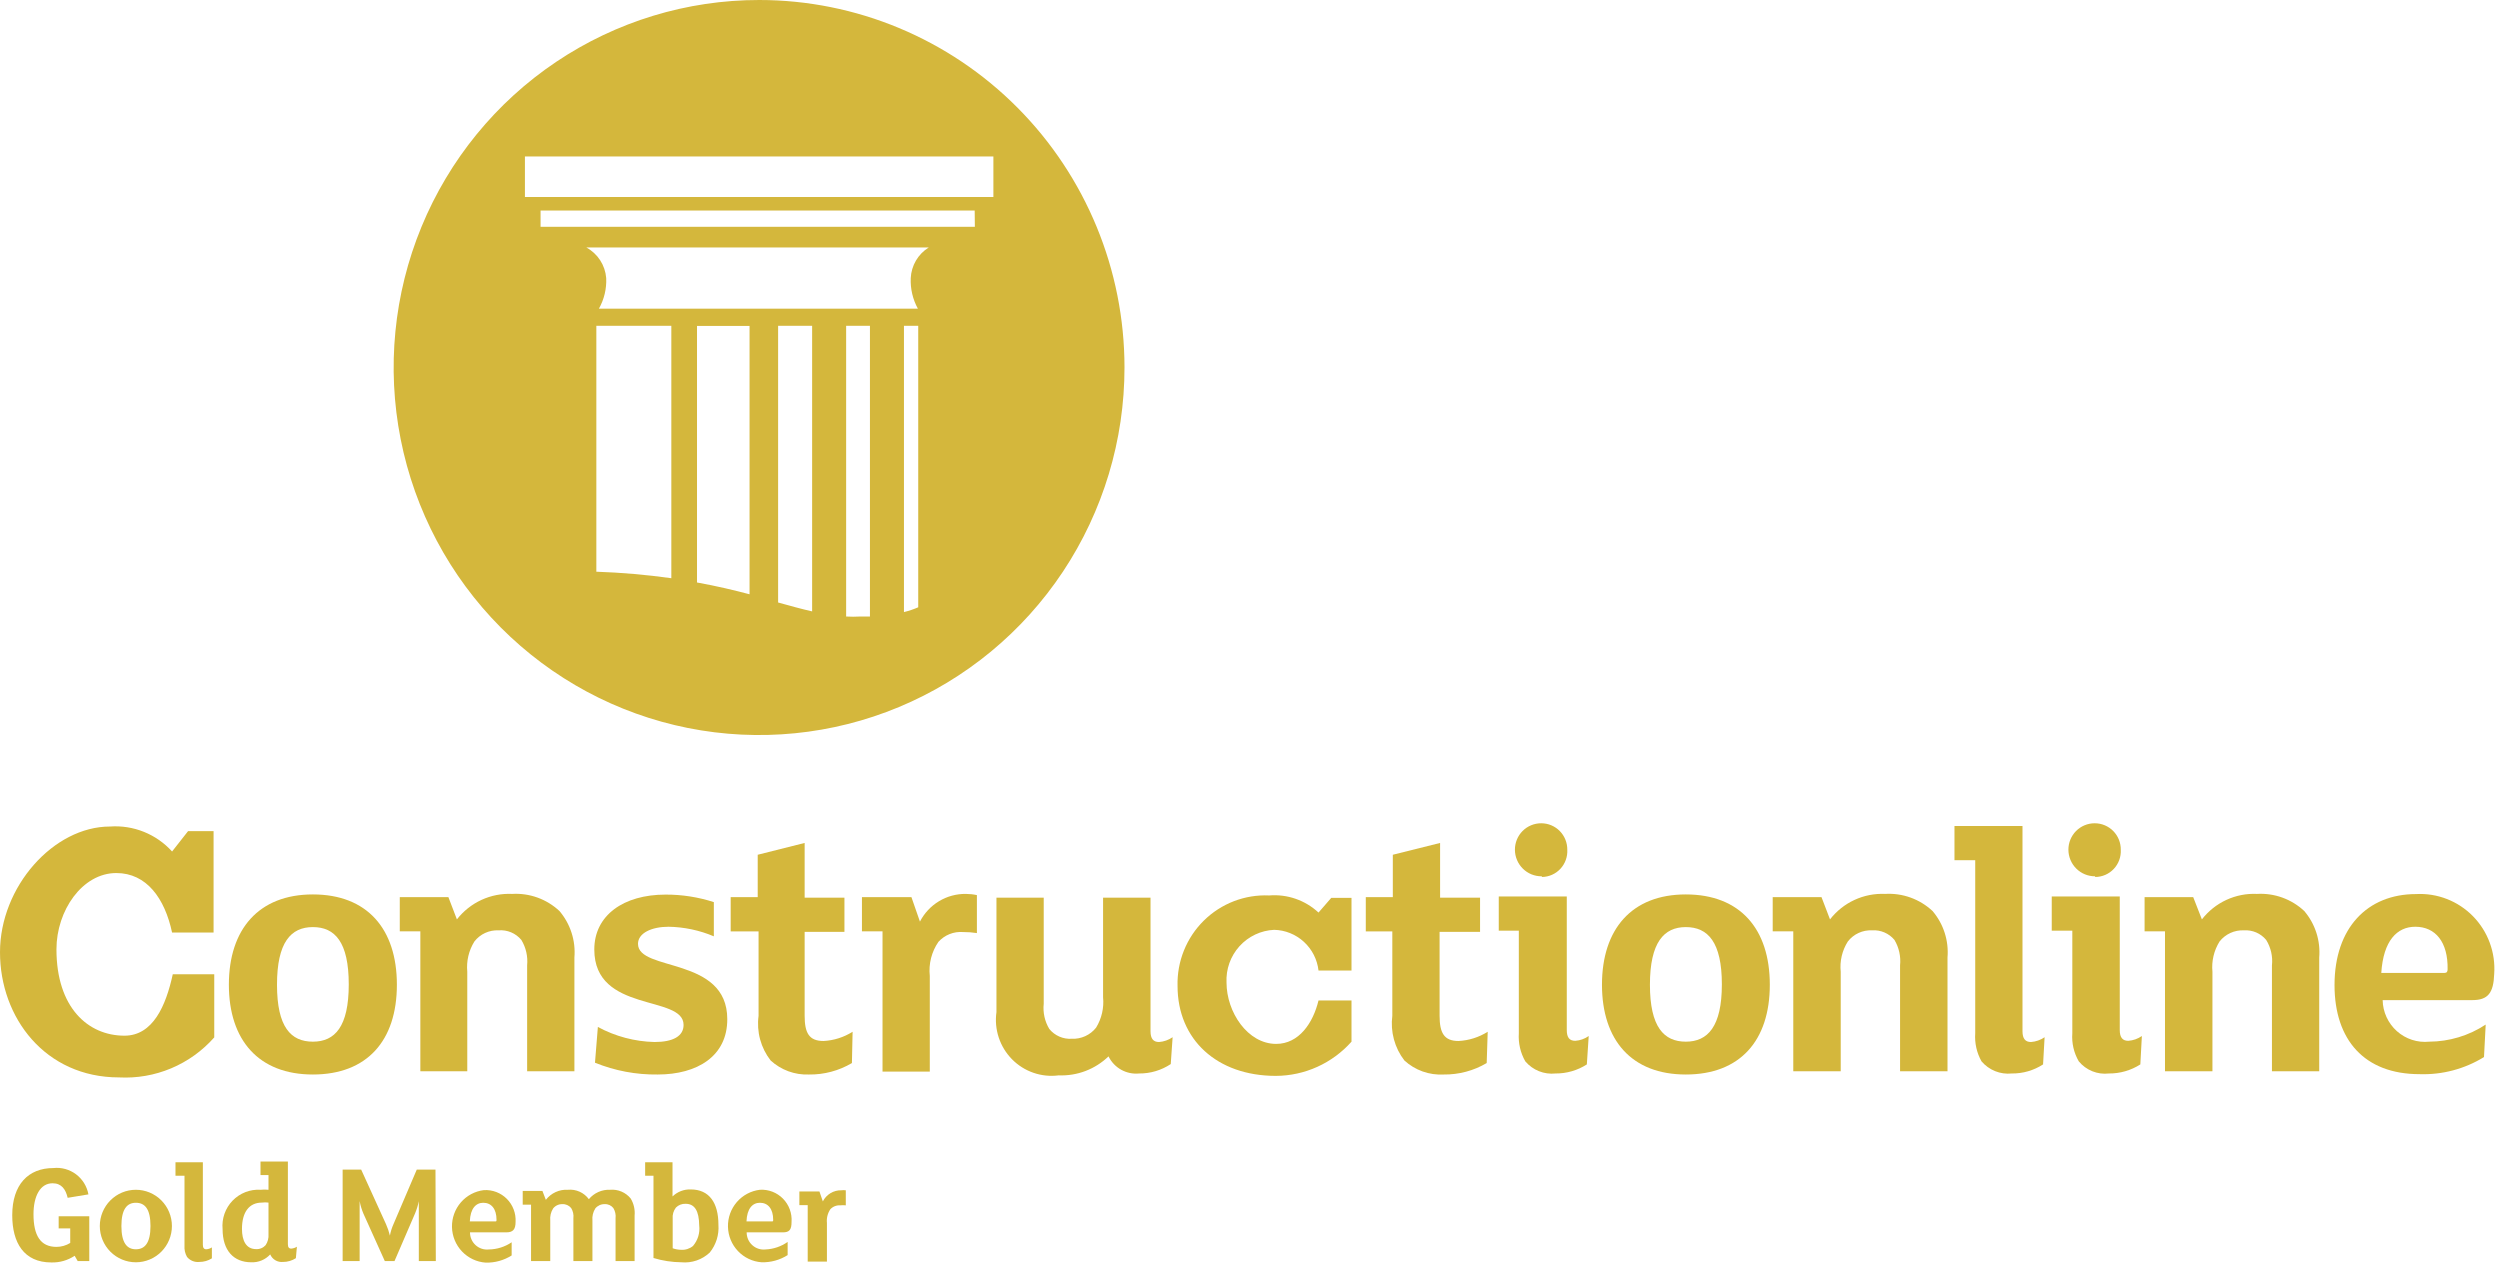 <?xml version="1.0" encoding="UTF-8"?> <svg xmlns="http://www.w3.org/2000/svg" width="396" height="201" viewBox="0 0 396 201" fill="none"><path d="M120.264 6.30274e-06C108.814 -0.005 97.619 3.405 88.096 9.8C78.573 16.194 71.15 25.286 66.765 35.925C62.381 46.563 61.232 58.27 63.465 69.565C65.698 80.86 71.211 91.236 79.308 99.379C87.404 107.522 97.721 113.067 108.951 115.312C120.182 117.558 131.823 116.403 142.4 111.993C152.978 107.584 162.018 100.118 168.376 90.54C174.735 80.963 178.125 69.704 178.12 58.188C178.113 42.758 172.015 27.962 161.167 17.051C150.318 6.14 135.606 0.007 120.264 6.30274e-06V6.30274e-06ZM106.339 91.589C102.4 91.037 98.435 90.694 94.46 90.559V51.605H106.339V91.589ZM118.729 94.135C116.278 93.485 113.557 92.835 110.406 92.266V51.632H118.729V94.135ZM128.641 96.844C126.944 96.465 125.22 95.977 123.254 95.436V51.605H128.641V96.844ZM137.799 97.657H136.263C135.519 97.698 134.772 97.698 134.028 97.657V51.605H137.799V97.657ZM145.448 96.194C144.717 96.512 143.96 96.766 143.186 96.953V51.605H145.448V96.194ZM144.263 44.047C144.187 45.737 144.579 47.416 145.394 48.896H94.864C95.697 47.422 96.099 45.741 96.023 44.047C95.943 43.038 95.613 42.065 95.062 41.218C94.512 40.371 93.758 39.676 92.871 39.198H147.118C146.285 39.71 145.589 40.42 145.091 41.266C144.593 42.111 144.309 43.066 144.263 44.047V44.047ZM154.417 35.92H85.626V33.347H154.391L154.417 35.92ZM157.353 31.207H83.148V24.787H157.353V31.207Z" fill="#D4B73C"></path><path d="M33.83 147.717H27.258C26.1 142.299 23.218 138.29 18.424 138.29C13.037 138.29 8.942 144.223 8.942 150.372C8.942 159.582 13.925 164.052 19.716 164.052C24.241 164.052 26.288 159.284 27.366 154.327H33.938V164.323C32.058 166.45 29.726 168.125 27.115 169.222C24.504 170.319 21.68 170.811 18.854 170.662C7.165 170.662 0 161.208 0 150.833C0 140.457 8.484 130.922 17.427 130.922C19.256 130.792 21.091 131.08 22.794 131.765C24.496 132.45 26.023 133.514 27.258 134.877L29.79 131.653H33.83V147.717Z" fill="#D4B73C"></path><path d="M49.56 170.202C40.995 170.202 36.254 164.784 36.254 155.98C36.254 147.176 40.995 141.677 49.56 141.677C58.126 141.677 62.866 147.095 62.866 155.98C62.866 164.865 58.126 170.202 49.56 170.202ZM49.56 146.851C46.059 146.851 43.877 149.289 43.877 155.98C43.877 162.671 46.059 165.001 49.56 165.001C53.062 165.001 55.243 162.617 55.243 155.926C55.243 149.235 53.062 146.851 49.56 146.851V146.851Z" fill="#D4B73C"></path><path d="M90.986 169.687H83.498V152.919C83.636 151.509 83.315 150.092 82.582 148.883C82.145 148.358 81.589 147.946 80.961 147.682C80.333 147.418 79.651 147.31 78.973 147.366C78.242 147.33 77.513 147.472 76.848 147.778C76.182 148.084 75.599 148.547 75.148 149.126C74.255 150.555 73.857 152.241 74.017 153.921V169.687H66.583V147.528H63.324V142.11H71.027L72.374 145.632C73.407 144.306 74.741 143.248 76.264 142.545C77.787 141.843 79.454 141.518 81.128 141.596C82.493 141.515 83.86 141.714 85.147 142.179C86.434 142.645 87.614 143.368 88.616 144.304C89.476 145.314 90.128 146.485 90.535 147.75C90.942 149.015 91.095 150.348 90.986 151.673V169.687Z" fill="#D4B73C"></path><path d="M104.184 170.202C100.78 170.249 97.401 169.614 94.245 168.333L94.703 162.671C97.465 164.164 100.538 164.98 103.672 165.055C106.608 165.055 108.278 164.134 108.278 162.346C108.278 157.524 94.137 160.531 94.137 150.4C94.137 144.982 98.77 141.704 105.423 141.704C108.019 141.694 110.601 142.096 113.072 142.896V148.314C110.802 147.354 108.37 146.839 105.908 146.797C103.214 146.797 101.059 147.799 101.059 149.506C101.059 153.949 115.2 151.456 115.2 161.425C115.227 167.304 110.433 170.202 104.184 170.202Z" fill="#D4B73C"></path><path d="M134.944 168.387C132.881 169.61 130.523 170.238 128.129 170.202C125.898 170.29 123.721 169.492 122.069 167.981C121.297 166.99 120.73 165.855 120.402 164.64C120.073 163.426 119.99 162.158 120.157 160.911V147.529H115.739V142.111H120.022V135.393L127.456 133.523V142.192H133.759V147.61H127.456V160.884C127.456 163.593 128.129 164.893 130.446 164.893C132.08 164.81 133.666 164.306 135.052 163.43L134.944 168.387Z" fill="#D4B73C"></path><path d="M154.741 147.799C154.01 147.687 153.271 147.632 152.532 147.636C151.811 147.581 151.088 147.691 150.416 147.959C149.744 148.226 149.141 148.644 148.653 149.18C147.56 150.76 147.072 152.685 147.28 154.598V169.741H139.792V147.528H136.533V142.11H144.371L145.718 145.984C146.406 144.646 147.451 143.528 148.735 142.753C150.019 141.978 151.492 141.577 152.99 141.595C153.579 141.596 154.165 141.659 154.741 141.785V147.799Z" fill="#D4B73C"></path><path d="M185.447 168.549C183.961 169.535 182.217 170.054 180.437 170.039C179.451 170.137 178.459 169.93 177.592 169.446C176.726 168.962 176.027 168.224 175.589 167.33C174.542 168.34 173.304 169.126 171.948 169.643C170.591 170.16 169.146 170.396 167.697 170.337C166.351 170.513 164.983 170.374 163.7 169.931C162.416 169.488 161.252 168.753 160.298 167.783C159.344 166.812 158.625 165.634 158.199 164.338C157.772 163.043 157.649 161.665 157.839 160.314V142.191H165.326V158.987C165.176 160.385 165.489 161.794 166.215 162.996C166.644 163.518 167.19 163.93 167.808 164.198C168.426 164.467 169.099 164.584 169.771 164.54C170.505 164.573 171.237 164.431 171.907 164.125C172.576 163.819 173.164 163.358 173.622 162.779C174.505 161.337 174.893 159.643 174.727 157.957V142.191H182.242V163.348C182.242 164.54 182.699 165.055 183.588 165.055C184.36 164.997 185.104 164.736 185.743 164.296L185.447 168.549Z" fill="#D4B73C"></path><path d="M214.078 153.732H208.853C208.652 151.985 207.829 150.37 206.537 149.185C205.245 148 203.571 147.325 201.823 147.285C200.783 147.333 199.762 147.588 198.82 148.034C197.877 148.48 197.032 149.108 196.331 149.883C195.631 150.658 195.089 151.564 194.737 152.55C194.385 153.536 194.23 154.582 194.281 155.628C194.281 160.315 197.621 165.353 202.146 165.353C205.755 165.353 207.991 162.048 208.853 158.472H214.078V165.001C212.569 166.698 210.722 168.057 208.657 168.99C206.593 169.924 204.356 170.41 202.092 170.419C192.773 170.419 186.524 164.676 186.524 156.17C186.474 154.251 186.817 152.343 187.533 150.563C188.248 148.784 189.32 147.172 190.682 145.828C192.044 144.483 193.667 143.435 195.449 142.749C197.232 142.063 199.135 141.753 201.042 141.84C202.459 141.724 203.885 141.905 205.23 142.371C206.574 142.837 207.808 143.579 208.853 144.549L210.873 142.219H214.078V153.732Z" fill="#D4B73C"></path><path d="M235.492 168.387C233.428 169.608 231.071 170.235 228.677 170.202C227.545 170.266 226.412 170.102 225.344 169.721C224.276 169.34 223.294 168.748 222.455 167.981C221.688 166.988 221.125 165.851 220.797 164.638C220.468 163.425 220.382 162.158 220.543 160.911V147.529H216.341V142.111H220.623V135.393L228.111 133.523V142.192H234.441V147.61H228.031V160.884C228.031 163.593 228.731 164.893 231.02 164.893C232.664 164.813 234.259 164.309 235.653 163.43L235.492 168.387Z" fill="#D4B73C"></path><path d="M251.356 168.603C249.876 169.552 248.155 170.051 246.4 170.039C245.506 170.135 244.601 170.011 243.766 169.675C242.93 169.34 242.189 168.805 241.606 168.116C240.837 166.768 240.481 165.223 240.582 163.673V147.419H237.404V142.002H248.178V163.158C248.178 164.35 248.609 164.865 249.525 164.865C250.289 164.812 251.025 164.55 251.652 164.106L251.356 168.603ZM244.191 138.805C243.64 138.809 243.093 138.703 242.581 138.494C242.07 138.285 241.605 137.976 241.212 137.586C240.82 137.197 240.507 136.733 240.293 136.221C240.078 135.71 239.966 135.161 239.963 134.606C239.959 134.054 240.065 133.506 240.273 132.995C240.482 132.484 240.789 132.02 241.177 131.629C241.566 131.238 242.028 130.929 242.536 130.72C243.044 130.51 243.588 130.404 244.138 130.407C244.683 130.407 245.224 130.516 245.727 130.728C246.231 130.94 246.687 131.25 247.071 131.64C247.454 132.031 247.757 132.494 247.96 133.003C248.164 133.513 248.266 134.057 248.259 134.606C248.288 135.154 248.207 135.703 248.02 136.219C247.834 136.735 247.546 137.209 247.174 137.611C246.802 138.012 246.354 138.335 245.855 138.559C245.356 138.783 244.818 138.903 244.272 138.913L244.191 138.805Z" fill="#D4B73C"></path><path d="M267.032 170.202C258.467 170.202 253.753 164.784 253.753 155.98C253.753 147.176 258.467 141.677 267.032 141.677C275.598 141.677 280.338 147.095 280.338 155.98C280.338 164.865 275.598 170.202 267.032 170.202ZM267.032 146.851C263.558 146.851 261.349 149.289 261.349 155.98C261.349 162.671 263.558 165.001 267.032 165.001C270.507 165.001 272.743 162.617 272.743 155.926C272.743 149.235 270.534 146.851 267.032 146.851V146.851Z" fill="#D4B73C"></path><path d="M308.485 169.687H300.97V152.919C301.116 151.512 300.804 150.095 300.081 148.882C299.65 148.365 299.102 147.959 298.485 147.695C297.867 147.431 297.195 147.318 296.526 147.365C295.795 147.33 295.066 147.472 294.401 147.778C293.735 148.084 293.152 148.547 292.701 149.126C291.796 150.55 291.397 152.24 291.57 153.921V169.687H284.055V147.528H280.796V142.11H288.526L289.873 145.632C290.902 144.308 292.231 143.251 293.749 142.549C295.268 141.846 296.931 141.52 298.6 141.595C299.969 141.513 301.341 141.71 302.633 142.176C303.925 142.642 305.109 143.366 306.115 144.304C306.975 145.314 307.627 146.485 308.034 147.75C308.441 149.014 308.594 150.348 308.485 151.673V169.687Z" fill="#D4B73C"></path><path d="M323.622 168.603C322.146 169.561 320.423 170.06 318.666 170.039C317.772 170.133 316.868 170.007 316.033 169.672C315.198 169.337 314.456 168.803 313.872 168.116C313.112 166.766 312.766 165.22 312.875 163.673V136.259H309.589V130.841H320.363V163.348C320.363 164.54 320.821 165.055 321.71 165.055C322.482 164.997 323.226 164.736 323.865 164.296L323.622 168.603Z" fill="#D4B73C"></path><path d="M339.029 168.603C337.541 169.556 335.81 170.054 334.046 170.039C333.155 170.143 332.252 170.021 331.42 169.686C330.587 169.35 329.851 168.81 329.279 168.116C328.497 166.773 328.14 165.224 328.255 163.673V147.419H324.996V142.002H335.77V163.158C335.77 164.35 336.228 164.865 337.117 164.865C337.89 164.811 338.634 164.549 339.272 164.106L339.029 168.603ZM331.864 138.805C331.313 138.809 330.766 138.703 330.254 138.494C329.743 138.285 329.278 137.976 328.885 137.586C328.493 137.197 328.18 136.733 327.966 136.221C327.751 135.71 327.639 135.161 327.636 134.606C327.632 134.054 327.738 133.506 327.946 132.995C328.155 132.484 328.462 132.02 328.851 131.629C329.239 131.238 329.701 130.929 330.209 130.72C330.717 130.51 331.261 130.404 331.811 130.407C332.356 130.407 332.897 130.516 333.4 130.728C333.904 130.94 334.36 131.25 334.744 131.64C335.127 132.031 335.43 132.494 335.634 133.003C335.837 133.513 335.939 134.057 335.932 134.606C335.961 135.161 335.877 135.717 335.686 136.238C335.495 136.76 335.2 137.237 334.819 137.64C334.439 138.043 333.98 138.364 333.472 138.583C332.964 138.802 332.417 138.914 331.864 138.913V138.805Z" fill="#D4B73C"></path><path d="M367.365 169.687H359.877V152.919C360.029 151.508 359.707 150.087 358.961 148.883C358.534 148.368 357.991 147.962 357.378 147.698C356.765 147.435 356.098 147.321 355.433 147.366C354.698 147.333 353.966 147.475 353.297 147.781C352.627 148.087 352.039 148.548 351.581 149.126C350.688 150.555 350.29 152.241 350.45 153.921V169.687H342.935V147.528H339.703V142.11H347.406L348.78 145.632C349.807 144.306 351.136 143.248 352.655 142.546C354.173 141.843 355.837 141.517 357.507 141.596C358.872 141.515 360.239 141.714 361.526 142.179C362.813 142.645 363.993 143.368 364.994 144.304C365.854 145.314 366.507 146.485 366.914 147.75C367.32 149.015 367.474 150.348 367.365 151.673V169.687Z" fill="#D4B73C"></path><path d="M391.606 158.418H377.412C377.429 159.35 377.639 160.268 378.027 161.115C378.415 161.961 378.974 162.717 379.667 163.336C380.361 163.955 381.174 164.422 382.056 164.708C382.938 164.995 383.87 165.094 384.792 165.001C387.97 164.985 391.076 164.044 393.734 162.292L393.465 167.439C390.399 169.327 386.85 170.269 383.257 170.147C374.53 170.147 369.789 164.73 369.789 156.034C369.789 146.959 375.014 141.622 382.691 141.622C384.358 141.53 386.026 141.795 387.584 142.401C389.141 143.007 390.553 143.939 391.725 145.135C392.897 146.332 393.802 147.765 394.381 149.341C394.959 150.916 395.198 152.598 395.081 154.273C394.973 157.28 394.111 158.418 391.606 158.418ZM382.583 146.797C379.701 146.797 377.519 148.991 377.196 154.111H387.189C387.566 154.111 387.701 153.921 387.701 153.542C387.782 149.235 385.788 146.797 382.583 146.797V146.797Z" fill="#D4B73C"></path><path d="M14.141 199.756H12.309L11.825 198.916C10.732 199.642 9.443 200.011 8.134 199.972C3.771 199.972 1.939 196.83 1.939 192.496C1.939 187.647 4.471 185.019 8.458 185.019C9.735 184.882 11.017 185.236 12.046 186.009C13.075 186.783 13.776 187.92 14.006 189.191L10.72 189.733C10.397 188.378 9.751 187.43 8.323 187.43C6.357 187.43 5.306 189.489 5.306 192.333C5.306 195.665 6.384 197.507 8.943 197.507C9.713 197.506 10.468 197.29 11.124 196.884V194.582H9.293V192.658H14.141V199.756Z" fill="#D4B73C"></path><path d="M21.521 199.946C20.006 199.946 18.554 199.341 17.483 198.264C16.412 197.187 15.81 195.726 15.81 194.203C15.81 192.68 16.412 191.219 17.483 190.142C18.554 189.065 20.006 188.46 21.521 188.46C23.035 188.46 24.488 189.065 25.558 190.142C26.629 191.219 27.231 192.68 27.231 194.203C27.231 195.726 26.629 197.187 25.558 198.264C24.488 199.341 23.035 199.946 21.521 199.946V199.946ZM21.521 190.519C20.12 190.519 19.231 191.521 19.231 194.203C19.231 196.885 20.12 197.887 21.521 197.887C22.921 197.887 23.837 196.912 23.837 194.203C23.837 191.494 22.948 190.519 21.521 190.519Z" fill="#D4B73C"></path><path d="M33.561 199.323C32.964 199.699 32.272 199.896 31.568 199.892C31.205 199.93 30.839 199.878 30.501 199.741C30.163 199.604 29.864 199.386 29.628 199.106C29.319 198.564 29.178 197.941 29.224 197.318V186.239H27.797V184.099H32.133V197.183C32.133 197.67 32.322 197.887 32.672 197.887C32.989 197.867 33.295 197.764 33.561 197.589V199.323Z" fill="#D4B73C"></path><path d="M46.867 199.296C46.256 199.69 45.545 199.897 44.82 199.892C44.401 199.933 43.98 199.84 43.617 199.626C43.255 199.411 42.968 199.087 42.8 198.7C42.421 199.113 41.958 199.439 41.441 199.654C40.925 199.869 40.368 199.969 39.81 199.946C36.982 199.946 35.258 198.05 35.258 194.69C35.183 193.87 35.285 193.042 35.557 192.265C35.83 191.487 36.266 190.778 36.837 190.186C37.407 189.594 38.099 189.134 38.863 188.836C39.627 188.538 40.446 188.41 41.264 188.46C41.685 188.417 42.109 188.417 42.53 188.46V186.13H41.264V183.99H45.601V197.074C45.601 197.562 45.763 197.779 46.14 197.779C46.456 197.754 46.761 197.652 47.029 197.481L46.867 199.296ZM42.53 190.492C42.182 190.443 41.828 190.443 41.48 190.492C39.46 190.492 38.328 192.009 38.328 194.663C38.328 196.505 38.975 197.86 40.564 197.86C40.846 197.876 41.128 197.829 41.389 197.721C41.65 197.613 41.883 197.448 42.072 197.237C42.416 196.728 42.578 196.117 42.53 195.503V190.492Z" fill="#D4B73C"></path><path d="M69.034 199.756H66.341V190.275C66.205 190.934 66.007 191.578 65.748 192.199L62.489 199.756H60.954L57.56 192.226C57.291 191.59 57.093 190.927 56.967 190.248V199.756H54.274V185.264H57.21L61.142 193.905C61.404 194.49 61.612 195.097 61.762 195.72V195.72C61.877 195.094 62.066 194.485 62.328 193.905L66.017 185.264H68.98L69.034 199.756Z" fill="#D4B73C"></path><path d="M80.185 195.205H74.448C74.446 195.587 74.524 195.966 74.677 196.315C74.831 196.665 75.056 196.978 75.339 197.234C75.621 197.49 75.954 197.683 76.316 197.8C76.678 197.917 77.06 197.956 77.438 197.914C78.725 197.897 79.98 197.502 81.047 196.776V198.862C79.815 199.642 78.381 200.038 76.926 200C75.501 199.899 74.165 199.267 73.179 198.227C72.193 197.188 71.628 195.816 71.594 194.38C71.561 192.944 72.061 191.547 72.997 190.462C73.933 189.377 75.238 188.683 76.657 188.514C77.325 188.475 77.994 188.578 78.619 188.817C79.245 189.057 79.813 189.426 80.286 189.902C80.76 190.378 81.127 190.95 81.365 191.579C81.603 192.208 81.706 192.881 81.667 193.553C81.667 194.799 81.209 195.205 80.185 195.205ZM76.549 190.519C75.391 190.519 74.502 191.413 74.421 193.471H78.434C78.596 193.471 78.65 193.471 78.65 193.228C78.65 191.494 77.842 190.519 76.549 190.519Z" fill="#D4B73C"></path><path d="M100.521 199.756H97.504V192.984C97.574 192.417 97.45 191.844 97.154 191.358C96.991 191.152 96.781 190.987 96.543 190.879C96.303 190.771 96.042 190.721 95.781 190.735C95.499 190.728 95.219 190.785 94.962 190.902C94.706 191.019 94.479 191.194 94.299 191.412C93.937 191.984 93.776 192.661 93.841 193.336V199.756H90.825V192.984C90.894 192.417 90.771 191.844 90.474 191.358C90.306 191.151 90.091 190.987 89.848 190.879C89.605 190.77 89.339 190.721 89.074 190.735C88.796 190.728 88.52 190.785 88.268 190.902C88.015 191.02 87.793 191.194 87.619 191.412C87.257 191.984 87.096 192.661 87.161 193.336V199.756H84.118V190.816H82.798V188.649H85.922L86.461 190.058C86.871 189.525 87.405 189.101 88.015 188.823C88.625 188.544 89.294 188.42 89.963 188.46C90.596 188.4 91.233 188.506 91.814 188.767C92.394 189.028 92.898 189.435 93.275 189.95C93.685 189.457 94.202 189.067 94.786 188.809C95.37 188.55 96.005 188.431 96.642 188.46C97.256 188.407 97.874 188.505 98.442 188.746C99.009 188.986 99.51 189.362 99.901 189.841C100.391 190.654 100.608 191.604 100.521 192.55V199.756Z" fill="#D4B73C"></path><path d="M112.426 198.402C111.828 198.965 111.117 199.393 110.342 199.659C109.566 199.925 108.744 200.023 107.928 199.946C106.431 199.929 104.944 199.701 103.511 199.269V186.239H102.191V184.099H106.527V189.516C106.909 189.147 107.361 188.858 107.856 188.667C108.351 188.476 108.88 188.387 109.409 188.406C112.345 188.406 113.8 190.519 113.8 194.013C113.915 195.599 113.424 197.169 112.426 198.402ZM108.601 190.681C108.318 190.668 108.036 190.715 107.772 190.817C107.507 190.92 107.267 191.077 107.066 191.277C106.679 191.777 106.496 192.407 106.554 193.038V197.725C106.978 197.878 107.424 197.961 107.874 197.968C108.555 198.017 109.229 197.804 109.76 197.372C110.142 196.93 110.428 196.413 110.6 195.853C110.772 195.293 110.825 194.703 110.756 194.122C110.729 191.792 110.029 190.681 108.601 190.681Z" fill="#D4B73C"></path><path d="M124.008 195.205H118.271C118.269 195.587 118.347 195.965 118.5 196.315C118.654 196.665 118.879 196.978 119.162 197.234C119.444 197.49 119.777 197.683 120.139 197.8C120.501 197.917 120.883 197.956 121.261 197.914C122.517 197.86 123.732 197.446 124.762 196.722V198.808C123.53 199.587 122.097 199.983 120.641 199.945C119.217 199.844 117.881 199.212 116.895 198.173C115.908 197.134 115.343 195.762 115.31 194.326C115.276 192.89 115.776 191.493 116.712 190.408C117.649 189.323 118.954 188.628 120.372 188.46C121.045 188.419 121.719 188.524 122.348 188.766C122.978 189.009 123.549 189.384 124.023 189.866C124.497 190.348 124.864 190.926 125.098 191.562C125.332 192.197 125.429 192.876 125.382 193.552C125.382 194.798 125.032 195.205 124.008 195.205ZM120.372 190.518C119.214 190.518 118.325 191.412 118.244 193.471H122.257C122.419 193.471 122.473 193.471 122.473 193.227C122.473 191.494 121.665 190.518 120.372 190.518Z" fill="#D4B73C"></path><path d="M133.974 190.925C133.679 190.896 133.381 190.896 133.085 190.925C132.795 190.907 132.505 190.953 132.235 191.061C131.965 191.168 131.722 191.335 131.523 191.548C131.097 192.185 130.906 192.952 130.985 193.716V199.838H127.941V190.898H126.621V188.731H129.799L130.338 190.302C130.612 189.76 131.034 189.307 131.553 188.995C132.073 188.684 132.669 188.527 133.274 188.542C133.506 188.511 133.742 188.511 133.974 188.542V190.925Z" fill="#D4B73C"></path></svg> 